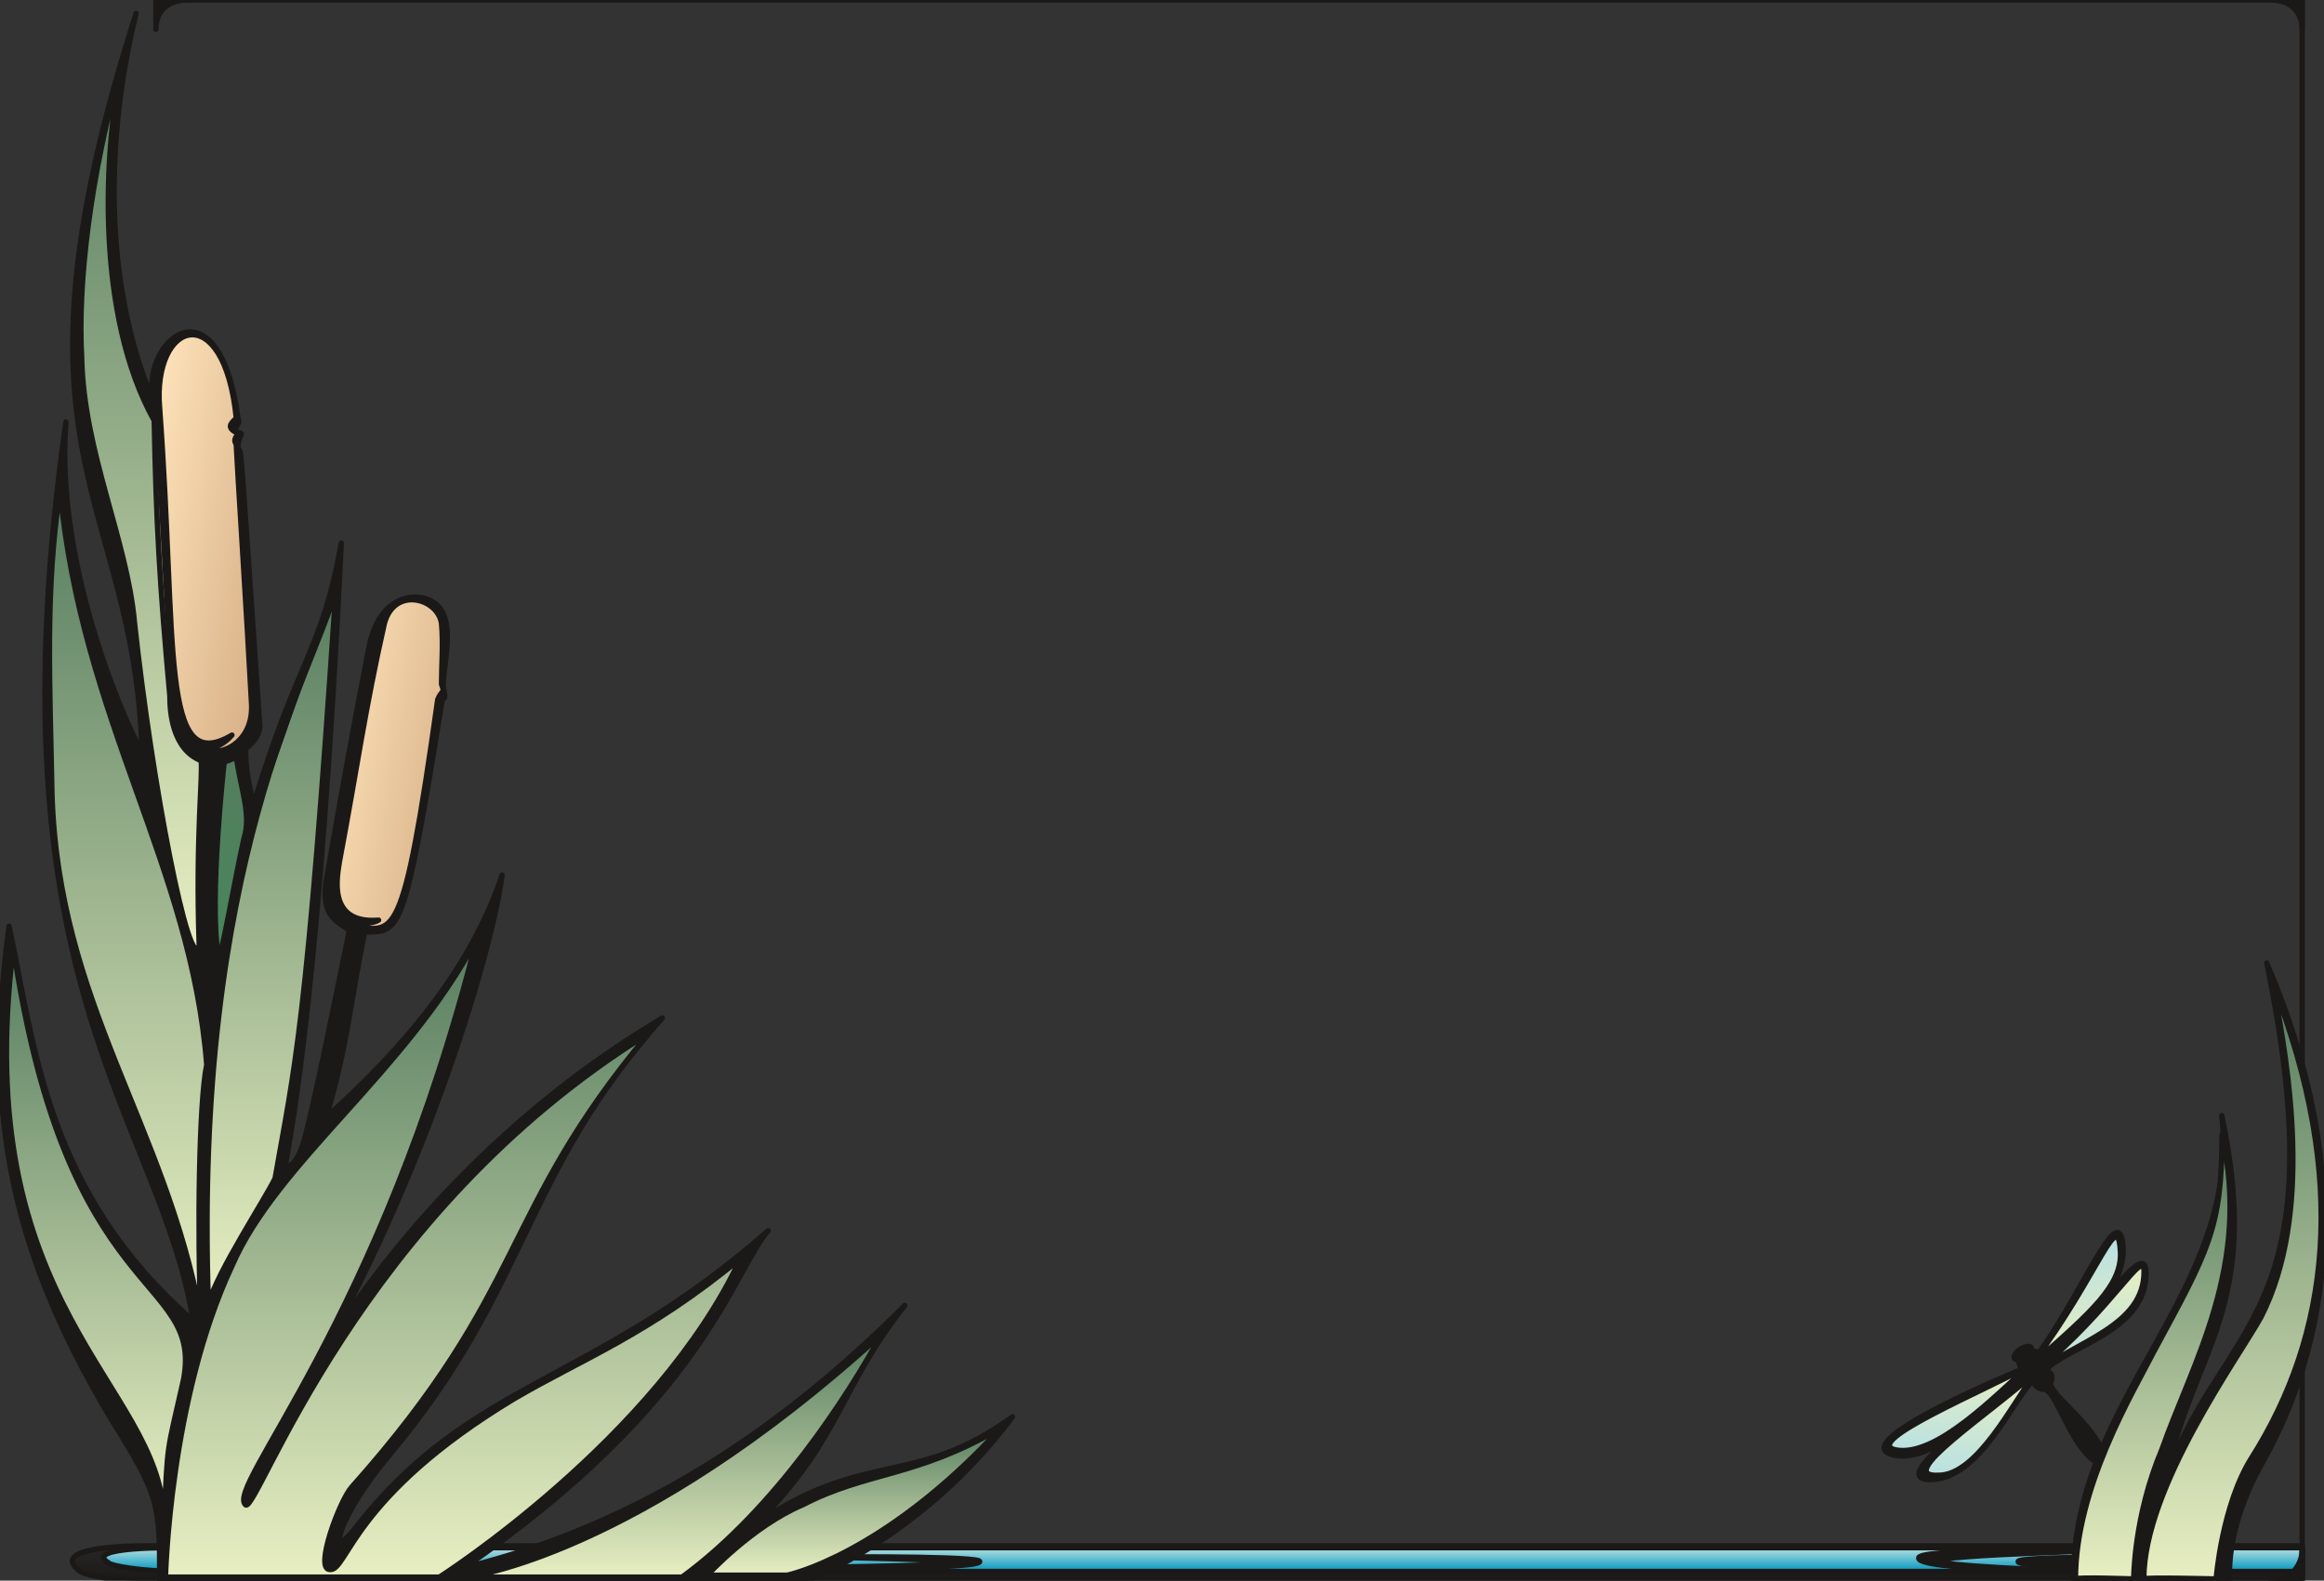 <svg xmlns="http://www.w3.org/2000/svg" xml:space="preserve" width="466.545" height="83.97mm" fill-rule="evenodd" stroke-linejoin="round" stroke-width="28.222" preserveAspectRatio="xMidYMid" version="1.2" viewBox="0 0 12344 8397"><rect x="0" y="0" width="12344" height="8397" fill="#333333" stroke="none"/><defs class="ClipPathGroup"><clipPath id="a" clipPathUnits="userSpaceOnUse"><path d="M0 0h12344v8397H0z"/></clipPath></defs><g class="SlideGroup"><g class="Slide" clip-path="url(#a)"><g class="Page"><g class="com.sun.star.drawing.ClosedBezierShape"><path fill="none" d="M383 8211h11849v190H383z" class="BoundingBox"/><defs><linearGradient id="b" x1="6307" x2="6307" y1="8398" y2="8211" gradientUnits="userSpaceOnUse"><stop offset="0" style="stop-color:#1b1918"/><stop offset="1" style="stop-color:#282726"/></linearGradient></defs><path d="M798 8212h11432v187H798l-73-1-68-4-62-6-56-8-47-9-38-11-15-5-12-6-5-3-4-3-4-3-2-3-13-12-8-11-5-11-2-5v-9l2-5 1-4 3-4 7-8 10-7 12-6 14-6 33-10 39-8 42-7 88-8 81-3 82-1Z" style="fill:url(#b)"/><path fill="none" stroke="#1B1918" d="M798 8212h11432v187H798c-198 0-363-30-386-62-154-134 386-125 386-125Z"/></g><g class="com.sun.star.drawing.ClosedBezierShape"><path fill="none" d="M550 8221h11681v129H550z" class="BoundingBox"/><defs><linearGradient id="c" x1="6390" x2="6390" y1="8348" y2="8222" gradientUnits="userSpaceOnUse"><stop offset="0" style="stop-color:#0096be"/><stop offset="1" style="stop-color:#b9e1e2"/></linearGradient></defs><path d="M952 8222h11277v126H942l-69-1-65-4-61-5-53-7-45-7-35-7-14-3-10-4-7-3-2-1-1-1-1-1-12-8-9-8-3-3-2-4-1-3-1-3v-4l1-3 2-2 2-3 7-5 10-5 24-8 33-7 78-9 86-5 78-2h80Z" style="fill:url(#c)"/><path fill="none" stroke="#1B1918" d="M952 8222h11277v126H942c-188 0-353-30-363-44-154-91 373-82 373-82Z"/></g><g class="com.sun.star.drawing.ClosedBezierShape"><path fill="none" d="M827-1h169v159H827z" class="BoundingBox"/><defs><linearGradient id="d" x1="911" x2="911" y1="156" y2="0" gradientUnits="userSpaceOnUse"><stop offset="0" style="stop-color:#1b1918"/><stop offset="1" style="stop-color:#1b1918"/></linearGradient></defs><path d="M828 0h166l-19 1-18 2-17 3-15 5-15 6-14 7-12 9-12 9-10 11-9 12-7 13-7 14-5 14-3 16-2 17-1 17V0Z" style="fill:url(#d)"/><path fill="none" stroke="#1B1918" d="M828 0h166C891 0 828 61 828 156V0Z"/></g><g class="com.sun.star.drawing.ClosedBezierShape"><path fill="none" d="M12061-1h169v159h-169z" class="BoundingBox"/><defs><linearGradient id="e" x1="12145" x2="12145" y1="156" y2="0" gradientUnits="userSpaceOnUse"><stop offset="0" style="stop-color:#1b1918"/><stop offset="1" style="stop-color:#1b1918"/></linearGradient></defs><path d="M12228 0h-166l19 1 17 2 17 3 16 5 15 6 13 7 13 9 11 9 10 11 9 12 8 13 6 14 5 14 4 16 2 17 1 17V0Z" style="fill:url(#e)"/><path fill="none" stroke="#1B1918" d="M12228 0h-166c102 0 166 61 166 156V0Z"/></g><g class="com.sun.star.drawing.ClosedBezierShape"><path fill="none" d="M12061 8231h169v169h-169z" class="BoundingBox"/><defs><linearGradient id="f" x1="12145" x2="12145" y1="8398" y2="8232" gradientUnits="userSpaceOnUse"><stop offset="0" style="stop-color:#1b1918"/><stop offset="1" style="stop-color:#1b1918"/></linearGradient></defs><path d="M12228 8398h-166l19-1 17-3 17-4 16-6 15-8 13-8 13-10 11-11 10-13 9-13 8-13 6-15 5-14 4-16 2-15 1-16v166Z" style="fill:url(#f)"/><path fill="none" stroke="#1B1918" d="M12228 8398h-166c102 0 166-82 166-166v166Z"/></g><g fill="none" class="com.sun.star.drawing.LineShape"><path d="M837-1h11382v3H837z" class="BoundingBox"/><path stroke="#1B1918" d="M838 0h11379"/></g><g fill="none" class="com.sun.star.drawing.LineShape"><path d="M12227-1h3v8390h-3z" class="BoundingBox"/><path stroke="#1B1918" d="M12228 8387V0"/></g><g class="com.sun.star.drawing.ClosedBezierShape"><path fill="none" d="M10007 6547h1394v1315h-1394z" class="BoundingBox"/><defs><linearGradient id="g" x1="10703" x2="10703" y1="7860" y2="6548" gradientUnits="userSpaceOnUse"><stop offset="0" style="stop-color:#1b1918"/><stop offset="1" style="stop-color:#1b1918"/></linearGradient></defs><path d="m10837 7234 56-43 55-48 103-102 177-197 69-76 28-27 24-19 11-6 9-4h8l4 1 3 1 3 3 3 3 2 4 2 4 3 13 2 15v29l-3 27-5 26-7 25-10 24-11 23-27 42-33 39-38 35-42 32-44 29-91 53-88 47-77 45-31 22-25 23 2 1 6 3 3 3 4 2 4 4 4 4 3 4 3 6 1 3 1 2 1 4v10l-1 4v4l-3 8-5 9 2 8 4 8 9 17 13 18 15 19 82 85 47 50 45 55 21 29 20 31 18 33 15 34 3 19 3 16 1 7v9l-1 3v2l-1 2-1 1-2 1-1 1-2 1h-2l-3-1-3-1-3-1-7-4-9-6-23-18-25-20-24-23-22-27-21-30-39-63-34-65-30-60-28-50-13-19-13-15-6-6-6-4-6-2-3-1h-10l-7-1-6-2-6-2-4-3-5-3-4-3-3-4-19-25-20 22-23 28-49 73-57 86-65 91-35 44-37 42-39 38-42 34-43 28-45 20-24 8-24 5-24 3h-25l-21-2-14-5-6-3-4-4-3-5-2-4-1-6v-6l4-13 8-15 11-17 32-38 43-42 108-94 235-186 88-74 27-28 9-11 5-9-9 4-11 7-27 20-68 61-185 167-106 81-55 34-55 29-55 20-27 7-27 5-26 2-26-1-25-4-25-7-15-8-6-5-3-5-3-6-1-6v-6l2-6 6-14 12-15 15-16 19-17 49-35 59-38 141-76 285-135 136-58v-6l-1-5-1-5-1-5-5-14v-3l-1-2v-5l1-1v-1l1-1 1-1 1-1 2-1 3-2h-13l-4-1h-4l-4-2h-2l-2-1-1-1-1-1-1-2-1-1-1-2v-5l1-3 1-2 3-6 4-7 7-8 8-9 8-5 8-5 8-3 7-3 8-3 7-1h11l3 1 2 1 2 1 1 1 1 1 1 2 1 2v5l-1 3-1 3-1 4-5 7-6 9 22-11 3-2 3-1 2-1h4l1 1h1l1 1 2 2 11 11 90-135 81-136 136-236 52-82 22-29 10-11 10-8 8-5 5-2 3-1h4l4 1 3 1 3 2 3 3 3 4 4 11 5 14 3 17 2 29v29l-3 28-5 27-16 53-24 50-30 49-35 46-38 43-40 41-158 139-59 55-20 23-7 11-5 10Z" style="fill:url(#g)"/><path fill="none" stroke="#1B1918" d="M10837 7234c303-218 552-664 562-478 10 313-418 397-532 521 0 0 53 21 23 71 20 84 217 200 291 387 10 51 20 92-51 31-138-94-210-385-273-385-41 0-51-33-61-43-104 94-282 532-552 522-248-10 488-479 519-562-91 30-466 519-727 425-195-81 696-446 696-446 0-33-20-43 0-53-20 0-60 0-10-51 41-30 94-30 54 20 40-20 30-20 50 0 250-354 418-800 449-592 40 313-398 529-438 633Z"/></g><g class="com.sun.star.drawing.ClosedBezierShape"><path fill="none" d="M10794 6570h471v677h-471z" class="BoundingBox"/><defs><linearGradient id="h" x1="11029" x2="11029" y1="6571" y2="7245" gradientUnits="userSpaceOnUse"><stop offset="0" style="stop-color:#b9e1e2"/><stop offset="1" style="stop-color:#e8efc2"/></linearGradient></defs><path d="m11263 6662-2 31-5 31-9 30-12 31-16 30-19 32-24 32-27 33-65 70-80 77-209 186 124-176 101-159 142-240 24-40 21-30 8-11 8-9 7-6 4-2 3-1h5l3 2 2 1 2 3 2 4 4 9 3 13 2 16 3 43Z" style="fill:url(#h)"/><path fill="none" stroke="#1B1918" d="M11263 6662c0 168-147 303-468 583 364-489 458-851 468-583Z"/></g><g class="com.sun.star.drawing.ClosedBezierShape"><path fill="none" d="M10814 6724h576v566h-576z" class="BoundingBox"/><defs><linearGradient id="i" x1="11101" x2="11101" y1="7287" y2="6724" gradientUnits="userSpaceOnUse"><stop offset="0" style="stop-color:#b9e1e2"/><stop offset="1" style="stop-color:#e8efc2"/></linearGradient></defs><path d="m11388 6756-4 51-5 24-6 22-18 43-24 39-30 36-34 33-38 32-42 29-90 56-96 53-96 55-90 59 144-127 121-120 177-198 59-68 23-24 18-17 7-5 7-3 2-1h5l2 1 2 2 2 2 1 3 1 3 2 9v11Z" style="fill:url(#i)"/><path fill="none" stroke="#1B1918" d="M11388 6756c0 283-344 364-573 532 415-344 573-666 573-532Z"/></g><g class="com.sun.star.drawing.ClosedBezierShape"><path fill="none" d="M10035 7256h743v452h-743z" class="BoundingBox"/><defs><linearGradient id="j" x1="10406" x2="10406" y1="7705" y2="7256" gradientUnits="userSpaceOnUse"><stop offset="0" style="stop-color:#b9e1e2"/><stop offset="1" style="stop-color:#e8efc2"/></linearGradient></defs><path d="m10776 7257-150 136-90 79-95 78-97 68-49 29-48 24-47 18-46 12-22 3-22 2-21-1-21-3-15-5-5-2-5-3-3-4-3-4-1-4v-4l1-4 2-5 6-11 11-11 13-12 37-27 46-30 118-65 506-254Z" style="fill:url(#j)"/><path fill="none" stroke="#1B1918" d="M10776 7257c-167 144-491 488-708 445-187-41 489-321 708-445Z"/></g><g class="com.sun.star.drawing.ClosedBezierShape"><path fill="none" d="M10230 7286h588v553h-588z" class="BoundingBox"/><defs><linearGradient id="k" x1="10523" x2="10523" y1="7837" y2="7287" gradientUnits="userSpaceOnUse"><stop offset="0" style="stop-color:#b9e1e2"/><stop offset="1" style="stop-color:#e8efc2"/></linearGradient></defs><path d="m10816 7287-230 337-68 83-35 36-36 31-37 26-37 20-19 7-19 6-19 3-19 1h-21l-17-2-13-3-5-3-4-3-3-3-2-4-1-4v-5l1-5 1-6 5-12 9-13 11-15 30-33 85-77 443-362Z" style="fill:url(#k)"/><path fill="none" stroke="#1B1918" d="M10816 7287c-125 166-314 550-519 550-251 13 280-331 519-550Z"/></g><g class="com.sun.star.drawing.ClosedBezierShape"><path fill="none" d="M10190 8237h849v112h-849z" class="BoundingBox"/><path fill="#1B1918" d="M10193 8272c51-50 957-30 832-30-501 20-1342 51 0 105 125 0-884 0-832-75Z"/><path fill="none" stroke="#1B1918" d="M10193 8272c51-50 957-30 832-30-501 20-1342 51 0 105 125 0-884 0-832-75Z"/></g><g class="com.sun.star.drawing.ClosedBezierShape"><path fill="none" d="M10718 8270h849v64h-849z" class="BoundingBox"/><path fill="#1B1918" d="M10722 8292c64-29 947-20 833-20-499 10-1341 32 0 54 114 11-893 11-833-34Z"/><path fill="none" stroke="#1B1918" d="M10722 8292c64-29 947-20 833-20-499 10-1341 32 0 54 114 11-893 11-833-34Z"/></g><g class="com.sun.star.drawing.ClosedBezierShape"><path fill="none" d="M11012 5115h1336v3286h-1336z" class="BoundingBox"/><defs><linearGradient id="l" x1="11679" x2="11679" y1="8398" y2="5115" gradientUnits="userSpaceOnUse"><stop offset="0" style="stop-color:#1b1918"/><stop offset="1" style="stop-color:#1b1918"/></linearGradient></defs><path d="m12019 7767-67 131-48 121-32 107-18 93-9 76-3 56 1 36 1 12h-831l8-177 27-168 43-162 56-155 138-298 157-288 153-286 67-146 58-148 46-152 31-158 12-164-8-171 34 184 22 166 10 152v137l-10 127-17 116-23 109-29 102-69 194-76 191-73 203-32 111-28 120 58-145 64-131 138-232 137-219 64-114 58-123 50-136 40-151 28-172 14-196-2-224-19-256-100-623 84 211 70 206 55 200 43 193 29 188 18 181 7 176-4 169-14 163-22 157-31 151-39 144-46 138-51 131-58 125-62 118Z" style="fill:url(#l)"/><path fill="none" stroke="#1B1918" d="M12019 7767c-208 363-175 632-175 632h-831c-10-966 892-1538 788-2473 218 1029-156 1248-291 1912 291-822 916-842 530-2722 490 1143 322 2038-21 2651Z"/></g><g class="com.sun.star.drawing.ClosedBezierShape"><path fill="none" d="M11386 5229h945v3161h-945z" class="BoundingBox"/><defs><linearGradient id="m" x1="11858" x2="11858" y1="8388" y2="5230" gradientUnits="userSpaceOnUse"><stop offset="0" style="stop-color:#fff"/><stop offset="1" style="stop-color:#fff"/></linearGradient></defs><path d="m11387 8388 6-94 16-97 26-101 33-102 86-206 102-201 354-591 48-106 39-110 30-114 23-117 15-118 10-121 3-240-15-235-25-222-65-383 128 379 47 182 36 178 26 172 14 168 5 163-5 159-15 154-25 150-33 146-42 141-51 137-58 132-67 129-74 125-28 48-25 51-43 107-32 107-25 102-17 90-11 73-7 65-192-4h-132l-43 1-13 1-3 1-1 1Z" style="fill:url(#m)"/><path fill="none" stroke="#1B1918" d="M11387 8388c0-488 509-1184 623-1392 280-550 146-1330 63-1766 405 1038 301 1860-114 2515-157 249-188 643-188 643s-384-10-384 0Z"/></g><g class="com.sun.star.drawing.ClosedBezierShape"><path fill="none" d="M11386 5229h945v3161h-945z" class="BoundingBox"/><defs><linearGradient id="n" x1="11858" x2="11858" y1="8388" y2="5230" gradientUnits="userSpaceOnUse"><stop offset="0" style="stop-color:#e8efc2"/><stop offset="1" style="stop-color:#567d5f"/></linearGradient></defs><path d="m11387 8388 6-94 16-97 26-101 33-102 86-206 102-201 354-591 48-106 39-110 30-114 23-117 15-118 10-121 3-240-15-235-25-222-65-383 128 379 47 182 36 178 26 172 14 168 5 163-5 159-15 154-25 150-33 146-42 141-51 137-58 132-67 129-74 125-28 48-25 51-43 107-32 107-25 102-17 90-11 73-7 65-192-4h-132l-43 1-13 1-3 1-1 1Z" style="fill:url(#n)"/><path fill="none" stroke="#1B1918" d="M11387 8388c0-488 509-1184 623-1392 280-550 146-1330 63-1766 405 1038 301 1860-114 2515-157 249-188 643-188 643s-384-10-384 0Z"/></g><g class="com.sun.star.drawing.ClosedBezierShape"><path fill="none" d="M11023 6029h824v2361h-824z" class="BoundingBox"/><defs><linearGradient id="o" x1="11434" x2="11434" y1="8388" y2="6030" gradientUnits="userSpaceOnUse"><stop offset="0" style="stop-color:#e8efc2"/><stop offset="1" style="stop-color:#567d5f"/></linearGradient></defs><path d="m11024 8388 3-92 10-91 16-92 21-90 53-176 65-166 69-154 68-136 110-208 180-338 63-134 48-121 19-59 15-60 22-127 12-144 4-170 24 128 14 124 5 120-4 117-10 112-18 110-50 210-66 200-73 190-142 361-49 131-37 125-27 116-17 103-11 87-6 66-2 43v15l-151-4-105-1-37 2-11 1-3 1-1 1h-1Z" style="fill:url(#o)"/><path fill="none" stroke="#1B1918" d="M11024 8388c0-488 309-996 415-1205 292-541 363-656 363-1153 157 695-155 1204-320 1672-149 353-149 686-149 686s-299-11-309 0Z"/></g><g class="com.sun.star.drawing.ClosedBezierShape"><path fill="none" d="M4358 8270h848v64h-848z" class="BoundingBox"/><path fill="#1B1918" d="M5201 8292c-61-29-946-20-832-20 499 10 1341 32 0 54-114 11 896 11 832-34Z"/><path fill="none" stroke="#1B1918" d="M5201 8292c-61-29-946-20-832-20 499 10 1341 32 0 54-114 11 896 11 832-34Z"/></g><g class="com.sun.star.drawing.ClosedBezierShape"><path fill="none" d="M-1 70h5381v8330H-1z" class="BoundingBox"/><defs><linearGradient id="p" x1="2689" x2="2689" y1="8397" y2="70" gradientUnits="userSpaceOnUse"><stop offset="0" style="stop-color:#1b1918"/><stop offset="1" style="stop-color:#1b1918"/></linearGradient></defs><path d="m1513 6208 15-8 13-8 6-5 5-4 6-6 5-5 6-7 5-8 5-9 5-9 11-24 12-31 23-80 27-116 66-302 133-645-30-19-28-20-12-10-12-11-11-11-9-13-8-14-7-16-5-18-4-20-2-23v-25l1-28 3-31 228-1246 11-44 13-39 15-35 16-30 18-26 19-23 20-18 21-15 21-12 21-9 21-7 21-4 20-2h19l18 2 16 3 18 5 16 7 15 8 13 9 11 10 10 11 9 12 8 12 7 14 5 14 8 30 5 33 1 34-22 268 6 31 3 19v8l-1 1v3l-1 1-1 1-3 2-2 2-1 2-1 2-2 4-3 7-2 9-2 12-120 704-46 214-20 79-21 63-20 49-20 36-10 14-11 11-11 10-12 7-12 6-12 4-14 3-13 1-64 2-87 478-49 243-31 128-39 136 152-142 145-146 137-151 126-157 115-162 101-169 88-176 71-184-39 212-68 268-94 313-118 346-140 365-160 373-177 367-192 351-2 4h1l1-2 14-25 72-119 133-197 194-256 258-296 323-319 389-321 219-155 237-150-247 305-191 287-153 277-135 273-134 274-152 283-188 297-243 318-95 121-75 109-54 94-19 39-15 34-9 28-2 11-2 10v7l1 3v3l1 2 2 2 2 1h2l2 1 3-1 6-2 7-5 9-8 22-21 26-32 115-139 117-122 118-108 120-96 247-166 259-147 566-320 314-211 337-271-35 47-36 57-82 145-105 183-142 217-194 248-257 275-335 298-426 319 312-90 305-112 299-136 293-160 288-185 284-210 280-236 277-263-116 159-92 145-146 269-75 132-90 138-113 148-148 162 102-66 97-54 91-43 87-35 163-51 155-36 153-37 77-22 79-27 82-33 84-42 89-52 93-64-89 114-92 105-187 184-183 151-170 119-149 90-117 62-77 35-28 12H848l-4-251-9-94-8-43-11-42-14-43-17-43-46-94-64-112-86-139-192-349-151-333-112-322-76-316-44-314-14-318 12-326 36-339 101 503 63 263 84 267 53 135 61 134 71 135 83 134 94 133 108 132 122 131 138 129-41-200-56-195-143-389-164-415-160-472-71-268-61-294-48-325-31-359-12-397 11-439 100-1021-6 153 4 154 13 153 21 152 60 291 75 266 79 229 73 180 56 120 19 33 6 10 2 2 2 2-15-242-29-220-84-393-99-361-87-368-31-200-19-216-2-237 16-264 38-295 64-331L723 71l-39 176-37 213-27 242-13 266 7 283 34 293 28 149 38 149 46 149 57 147-6-30-4-31v-30l1-30 11-57 18-53 12-25 14-23 15-21 17-18 17-17 19-14 19-11 21-8 20-5 21-1 22 2 21 6 22 10 21 14 21 19 20 24 19 28 19 34 35 83 29 107 23 131 3 10 1 3 1 4-1 2v3l-1 3-1 3-9 15-6 12-7 16 21 3 7 2 3 1 2 1 2 1 1 1 1 1 1 1v3l-1 2v2l-10 23-3 9-2 10-1 11-1 13 11 20 2 11 3 19 6 79 93 1334 1 12v11l-1 11-3 11-3 10-5 10-5 9-5 10-7 8-6 8-14 15-13 12-13 10 1 47 3 41 4 36 5 33 28 141 85-262 74-206 125-305 53-130 47-136 43-157 40-194-89 1466-88 978-75 586-48 293Z" style="fill:url(#p)"/><path fill="none" stroke="#1B1918" d="M1513 6208c41-23 61-33 94-124 51-158 176-790 249-1143-84-54-147-84-124-259 91-520 134-758 228-1246 51-249 206-279 290-259 198 51 104 323 104 467 20 104 0 31-10 104-198 1223-218 1203-406 1203-72 333-92 612-206 985 414-373 767-787 935-1287-64 477-458 1694-988 2595-41 84 530-1059 1839-1836-749 841-706 1433-1443 2314-282 333-343 594-188 396 612-790 1258-759 2193-1580-188 219-343 915-1612 1789 842-209 1602-656 2338-1392-353 447-332 696-780 1153 562-386 841-188 1352-562-468 633-1092 872-1092 872H848c0-414 0-447-259-861C17 6582-76 5845 48 4920c137 643 198 1413 978 2096C848 5926-76 5240 350 2242c-63 810 373 1725 404 1745C713 2626-32 2428 723 71c-104 416-238 1287 94 2067-83-323 343-686 447 84 11 30 0 20-20 71 71 10 20 10 20 84 21 63 0-208 115 1463 10 63-43 114-74 137 0 135 20 185 41 298 239-788 363-809 467-1390-114 2325-259 3084-300 3323Z"/></g><g class="com.sun.star.drawing.ClosedBezierShape"><path fill="none" d="M429 322h643v4722H429z" class="BoundingBox"/><defs><linearGradient id="q" x1="750" x2="750" y1="5041" y2="322" gradientUnits="userSpaceOnUse"><stop offset="0" style="stop-color:#e8efc2"/><stop offset="1" style="stop-color:#567d5f"/></linearGradient></defs><path d="m1068 4041 2 17v22l-2 64-8 199-7 294 5 389-2 6-3 5-3 3-2 1-1 1h-4l-3-2-4-3-4-5-8-13-9-20-20-54-44-166-49-229-102-588-86-659-23-165-36-168-92-345-46-177-40-179-30-183-13-185-4-153 4-168 13-183 21-196 31-207 41-216 50-224 61-231-35 193-26 224-14 245 3 258 22 263 45 258 32 125 40 121 46 115 55 109 83 1463 1 36 3 44 8 49 6 26 7 25 10 26 11 24 13 24 16 22 19 21 21 18 24 16 27 13Z" style="fill:url(#q)"/><path fill="none" stroke="#1B1918" d="M1068 4041c11 73-30 403-10 985-53 155-250-851-344-1723-40-437-270-904-280-1402-22-384 41-956 217-1578-103 467-146 1349 168 1911 10 538 30 881 83 1463 0 83 12 283 166 344Z"/></g><g class="com.sun.star.drawing.ClosedBezierShape"><path fill="none" d="M844 1777h494v2217H844z" class="BoundingBox"/><defs><linearGradient id="r" x1="1517" x2="662" y1="2959" y2="2808" gradientUnits="userSpaceOnUse"><stop offset="0" style="stop-color:#d7af86"/><stop offset="1" style="stop-color:#ffe4bb"/></linearGradient></defs><path d="m1255 2222-12 11-5 5-4 5-4 5-3 5-1 2-1 2-1 3v7l1 2v3l2 2 1 3 2 2 2 3 6 5 7 5 9 5 11 6-6 7-4 7-3 6-3 5-1 5-1 4v4l1 3v3l1 2 3 6 1 3 1 3 1 3v4l10 172 23 380 48 820v33l-3 32-6 28-9 27-12 24-13 21-15 20-17 16-18 15-19 12-20 9-19 7-20 5-20 2h-19l-18-2-6-2-2-1h-2v-2l2-1 4-1 6-2 18-6 22-8 13-7 14-7 14-9 13-11 14-13 14-14-35 18-32 14-29 8-27 2-25-2-22-8-21-12-18-18-17-23-15-27-13-32-12-37-20-88-15-106-22-263-16-329-45-834-3-84 6-74 14-66 21-55 12-24 14-21 14-18 16-16 17-12 17-10 18-6 18-4h19l19 4 19 6 18 11 19 13 18 18 18 21 17 25 31 62 27 77 22 95 16 112Z" style="fill:url(#r)"/><path fill="none" stroke="#1B1918" d="M1255 2222c-33 30-53 51 10 81-33 44-10 44-10 65 0 30 61 985 81 1372 10 186-134 269-228 249-42-10 53 0 124-84-384 229-291-478-384-1737-40-466 343-590 407 54Z"/></g><g class="com.sun.star.drawing.ClosedBezierShape"><path fill="none" d="M262 2605h838v4393H262z" class="BoundingBox"/><defs><linearGradient id="s" x1="680" x2="680" y1="6996" y2="2606" gradientUnits="userSpaceOnUse"><stop offset="0" style="stop-color:#e8efc2"/><stop offset="1" style="stop-color:#567d5f"/></linearGradient></defs><path d="m319 2606 63 439 96 405 117 380 126 363 125 356 112 356 88 367 31 190 21 195-7 41-7 53-11 133-13 350-2 396 9 366-86-368-112-342-255-646-123-325-104-339-42-178-33-186-24-194-12-205-13-814 13-394 17-198 26-201Z" style="fill:url(#s)"/><path fill="none" stroke="#1B1918" d="M319 2606c115 1224 697 1991 779 3051-41 188-51 904-31 1339-188-1027-758-1662-791-2783-10-569-39-1066 43-1607Z"/></g><g class="com.sun.star.drawing.ClosedBezierShape"><path fill="none" d="M1790 3185h566v1749h-566z" class="BoundingBox"/><defs><linearGradient id="t" x1="2495" x2="1649" y1="4134" y2="3984" gradientUnits="userSpaceOnUse"><stop offset="0" style="stop-color:#d7af86"/><stop offset="1" style="stop-color:#ffe4bb"/></linearGradient></defs><path d="m2042 3311 12-34 8-15 8-13 9-12 10-11 10-9 11-8 11-7 11-5 12-5 13-3 12-2 13-1 25 1 24 5 24 9 22 11 20 15 18 18 7 9 7 11 5 10 5 12 4 12 2 12 3 43 2 41-1 82-4 158 6 16 2 6v5l1 4-1 2v3l-1 2-2 2-10 14-4 5-3 6-4 7-4 9-118 756-49 220-23 77-23 60-24 43-12 17-13 13-13 11-13 8-14 5-14 4-15 2h-16l-33-2-78-9 25-7 22-5 37-5 16-2 15-2 7-2 8-3 7-3 7-4-48 1-41-5-18-4-16-6-15-7-13-8-12-9-10-10-9-10-8-11-7-12-6-13-9-26-5-27-3-28v-27l1-26 11-82 116-649 55-297 68-321Z" style="fill:url(#t)"/><path fill="none" stroke="#1B1918" d="M2042 3311c54-197 283-133 303 0 10 115 0 219 0 324 20 51 0 30-20 81-188 1340-229 1226-458 1205 71-23 104-10 144-33-278 23-218-239-208-310 94-499 135-808 239-1267Z"/></g><g class="com.sun.star.drawing.ClosedBezierShape"><path fill="none" d="M1099 3133h687v3794h-687z" class="BoundingBox"/><defs><linearGradient id="u" x1="1445" x2="1445" y1="6924" y2="3133" gradientUnits="userSpaceOnUse"><stop offset="0" style="stop-color:#e8efc2"/><stop offset="1" style="stop-color:#567d5f"/></linearGradient></defs><path d="m1784 3134-101 1390-80 826-69 500-73 410-30 57-43 74-107 181-105 191-41 87-16 40-12 35 1-818 53-701 92-592 116-494 415-1186Z" style="fill:url(#u)"/><path fill="none" stroke="#1B1918" d="M1784 3134c-155 2335-219 2533-323 3126-61 124-301 487-354 665-81-2348 553-3334 677-3791Z"/></g><g class="com.sun.star.drawing.ClosedBezierShape"><path fill="none" d="M878 4990h3057v3390H878z" class="BoundingBox"/><defs><linearGradient id="v" x1="2406" x2="2406" y1="8377" y2="4990" gradientUnits="userSpaceOnUse"><stop offset="0" style="stop-color:#e8efc2"/><stop offset="1" style="stop-color:#567d5f"/></linearGradient></defs><path d="m879 8378 9-159 15-178 28-224 44-258 62-277 85-282 51-139 59-135 50-103 59-101 142-200 166-201 181-204 373-435 174-236 80-125 74-130-203 707-219 603-220 506-205 410-307 554-45 85-28 66-7 25-3 21 1 9 2 7 3 6 5 5 2 1h1l2-1 2-1 5-4 6-6 29-46 97-183 153-283 217-355 285-403 363-423 211-210 233-206 256-198 278-186-259 335-192 296-151 272-133 263-139 268-171 287-227 320-306 369-13 17-14 23-30 59-30 71-26 76-19 72-6 32-3 29v24l2 10 2 8 4 7 2 3 3 2 3 2 3 1 3 1h13l8-3 8-5 9-7 8-9 9-11 20-29 52-81 78-109 113-134 160-156 217-173 286-189 551-299 151-88 158-101 167-118 177-140-91 177-105 170-117 164-125 157-263 287-265 250-244 204-202 153-187 130H879Z" style="fill:url(#v)"/><path fill="none" stroke="#1B1918" d="M879 8378s22-946 353-1652c238-551 924-1029 1299-1735-509 2025-1340 2910-1226 3004 64 40 592-1548 2140-2504-800 956-633 1350-1578 2410-64 73-199 437-115 437 94 10 115-386 977-906 353-208 716-342 1204-746-445 956-1599 1692-1599 1692H879Z"/></g><g class="com.sun.star.drawing.ClosedBezierShape"><path fill="none" d="M33 5033h954v3034H33z" class="BoundingBox"/><defs><linearGradient id="w" x1="510" x2="510" y1="8064" y2="5033" gradientUnits="userSpaceOnUse"><stop offset="0" style="stop-color:#e8efc2"/><stop offset="1" style="stop-color:#567d5f"/></linearGradient></defs><path d="m71 5034 57 335 66 289 73 249 78 213 81 180 81 152 82 127 78 108 141 173 60 72 49 70 37 70 13 36 10 39 6 40 2 44-3 46-7 51-53 231-16 74-10 61-7 61-6 75-12 235-5-66-10-65-35-126-52-124-66-125-330-558-83-168-77-185-67-204-55-227-37-251-19-280 5-309 31-343Z" style="fill:url(#w)"/><path fill="none" stroke="#1B1918" d="M71 5034c281 1911 1008 1733 904 2294-94 417-81 313-104 737-20-717-1040-1110-800-3031Z"/></g><g class="com.sun.star.drawing.ClosedBezierShape"><path fill="none" d="M2478 7088h2206v1292H2478z" class="BoundingBox"/><defs><linearGradient id="x" x1="3580" x2="3580" y1="8377" y2="7088" gradientUnits="userSpaceOnUse"><stop offset="0" style="stop-color:#e8efc2"/><stop offset="1" style="stop-color:#567d5f"/></linearGradient></defs><path d="m4682 7089-76 133-95 153-111 168-128 175-142 177-157 173-169 163-181 147H2479l41-7 121-28 193-60 259-105 321-160 376-228 424-305 468-396Z" style="fill:url(#x)"/><path fill="none" stroke="#1B1918" d="M4682 7089c-178 323-562 925-1059 1289H2479s904-104 2203-1289Z"/></g><g class="com.sun.star.drawing.ClosedBezierShape"><path fill="none" d="M3756 7586h1561v784H3756z" class="BoundingBox"/><defs><linearGradient id="y" x1="4536" x2="4536" y1="8367" y2="7586" gradientUnits="userSpaceOnUse"><stop offset="0" style="stop-color:#e8efc2"/><stop offset="1" style="stop-color:#567d5f"/></linearGradient></defs><path d="m3757 8368 41-42 48-46 64-56 75-62 86-61 94-58 49-26 50-23 126-58 120-44 241-70 125-38 134-48 145-64 160-85-228 228-212 180-193 137-168 99-138 68-105 42-67 21-23 6h-424Z" style="fill:url(#y)"/><path fill="none" stroke="#1B1918" d="M3757 8368s238-260 507-374c344-178 603-145 1051-407-623 677-1134 781-1134 781h-424Z"/></g><g class="com.sun.star.drawing.ClosedBezierShape"><path fill="none" d="M1142 4017h170v1065h-170z" class="BoundingBox"/><defs><linearGradient id="z" x1="1226" x2="1226" y1="5080" y2="4018" gradientUnits="userSpaceOnUse"><stop offset="0" style="stop-color:#45875a"/><stop offset="1" style="stop-color:#567d5f"/></linearGradient></defs><path d="m1191 4048-12 120-23 285-13 340 4 156 5 68 8 59 1 2v1l1 1h1l1-1 1-1 2-5 5-16 6-25 35-163 83-416 7-24 4-24 2-24 1-25-1-26-2-26-8-53-23-113-11-59-10-61v1l-1 1v1l-2 1-3 2-4 3-10 5-12 5-22 8-10 3Z" style="fill:url(#z)"/><path fill="none" stroke="#1B1918" d="M1191 4048s-83 738-31 1028c10 51 85-395 136-623 41-125-20-270-41-435 0 10-64 30-64 30Z"/></g></g></g></g></svg>
